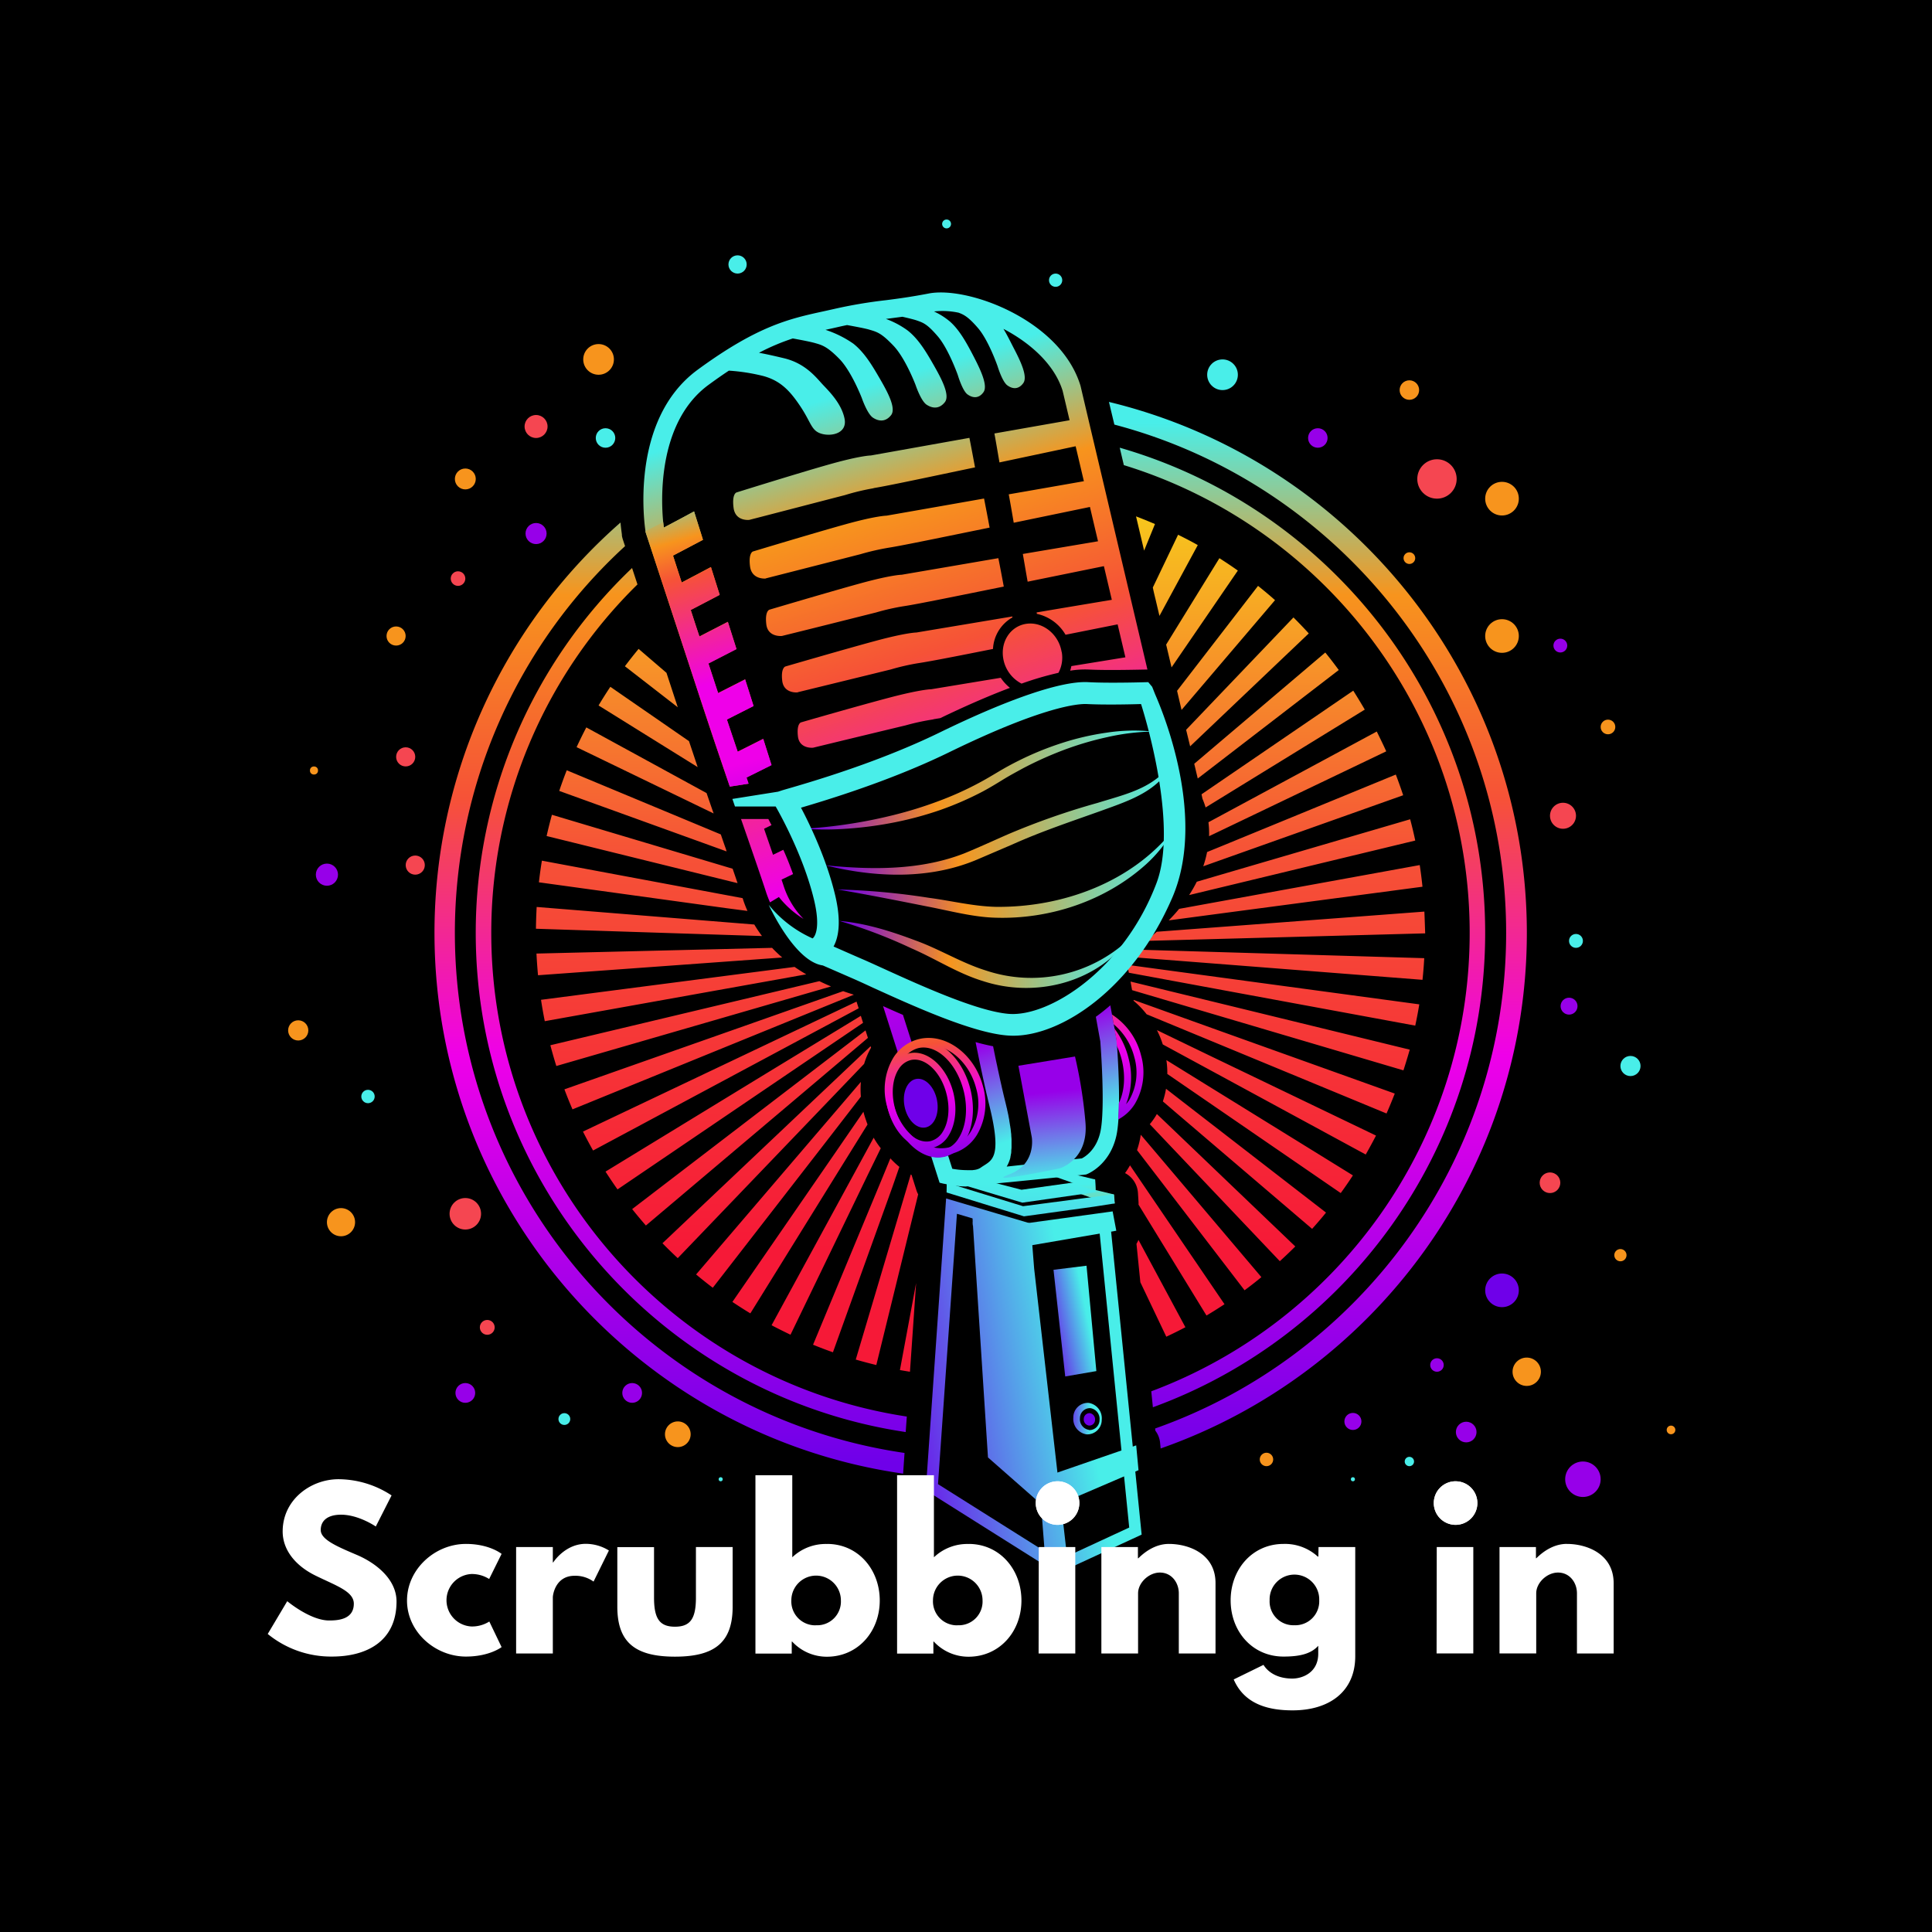 <?xml version="1.0" encoding="UTF-8" standalone="no"?>
<svg data-id="Layer_1" data-name="Layer 1" xmlns="http://www.w3.org/2000/svg" xmlns:xlink="http://www.w3.org/1999/xlink" viewBox="0 0 612 612"><defs><style>.cls-1{fill:url(#linear-gradient);}.cls-2{fill:url(#linear-gradient-2);}.cls-3{fill:url(#linear-gradient-3);}.cls-10,.cls-11,.cls-12,.cls-14,.cls-15,.cls-25,.cls-4,.cls-5,.cls-7,.cls-8,.cls-9{fill-rule:evenodd;}.cls-4{fill:url(#linear-gradient-4);}.cls-5{fill:url(#linear-gradient-5);}.cls-6{fill:url(#linear-gradient-6);}.cls-7{fill:url(#linear-gradient-7);}.cls-8{fill:url(#linear-gradient-8);}.cls-9{fill:url(#linear-gradient-9);}.cls-10{fill:url(#linear-gradient-10);}.cls-11,.cls-28{fill:#6f00e9;}.cls-12{fill:url(#linear-gradient-11);}.cls-13{fill:url(#linear-gradient-12);}.cls-15{fill:url(#linear-gradient-13);}.cls-16{fill:url(#linear-gradient-14);}.cls-17{fill:url(#linear-gradient-15);}.cls-18{fill:url(#linear-gradient-16);}.cls-19{fill:url(#linear-gradient-17);}.cls-20{fill:url(#linear-gradient-18);}.cls-21{fill:url(#linear-gradient-19);}.cls-22{fill:url(#linear-gradient-20);}.cls-23{fill:#49eee9;}.cls-24{fill:url(#linear-gradient-21);}.cls-25{fill:url(#linear-gradient-22);}.cls-26{fill:#f54651;}.cls-27{fill:#f7941d;}.cls-29{fill:#9700e9;}.cls-30{fill:#fff;}</style><linearGradient id="linear-gradient" x1="338.72" y1="355.61" x2="265.51" y2="119.97" gradientUnits="userSpaceOnUse"><stop offset="0" stop-color="#49eee9"/><stop offset="0.13" stop-color="#9700e9"/><stop offset="0.39" stop-color="#ef00e9"/><stop offset="0.63" stop-color="#f65237"/><stop offset="0.82" stop-color="#f7941d"/><stop offset="0.98" stop-color="#49eee9"/></linearGradient><linearGradient id="linear-gradient-2" x1="254.55" y1="247.09" x2="365.34" y2="247.09" gradientUnits="userSpaceOnUse"><stop offset="0.01" stop-color="#6f00e9"/><stop offset="0.38" stop-color="#f7941d"/><stop offset="0.98" stop-color="#49eee9"/></linearGradient><linearGradient id="linear-gradient-3" x1="310.58" y1="466.79" x2="310.58" y2="127.32" gradientUnits="userSpaceOnUse"><stop offset="0.01" stop-color="#6f00e9"/><stop offset="0.39" stop-color="#ef00e9"/><stop offset="0.63" stop-color="#f65237"/><stop offset="0.82" stop-color="#f7941d"/><stop offset="0.98" stop-color="#49eee9"/></linearGradient><linearGradient id="linear-gradient-4" x1="346.35" y1="501.52" x2="346.35" y2="372.56" xlink:href="#linear-gradient-3"/><linearGradient id="linear-gradient-5" x1="324.16" y1="501.52" x2="324.16" y2="372.56" gradientUnits="userSpaceOnUse"><stop offset="0" stop-color="#6f00e9"/><stop offset="0.98" stop-color="#49eee9"/></linearGradient><linearGradient id="linear-gradient-6" x1="279.69" y1="446.06" x2="343.37" y2="434.18" xlink:href="#linear-gradient-5"/><linearGradient id="linear-gradient-7" x1="278.63" y1="440.35" x2="342.31" y2="428.47" xlink:href="#linear-gradient-5"/><linearGradient id="linear-gradient-8" x1="330.53" y1="420.27" x2="344.79" y2="417.42" xlink:href="#linear-gradient-5"/><linearGradient id="linear-gradient-9" x1="326.48" y1="501.52" x2="326.48" y2="372.56" xlink:href="#linear-gradient-5"/><linearGradient id="linear-gradient-10" x1="337.56" y1="449.35" x2="345.64" y2="449.35" xlink:href="#linear-gradient-5"/><linearGradient id="linear-gradient-11" x1="270.63" y1="397.49" x2="334.31" y2="385.61" xlink:href="#linear-gradient-5"/><linearGradient id="linear-gradient-12" x1="360" y1="366.39" x2="351.86" y2="276.66" xlink:href="#linear-gradient-3"/><linearGradient id="linear-gradient-13" x1="340.31" y1="501.52" x2="340.31" y2="372.56" xlink:href="#linear-gradient-3"/><linearGradient id="linear-gradient-14" x1="299.96" y1="372.8" x2="290.04" y2="306.2" xlink:href="#linear-gradient-3"/><linearGradient id="linear-gradient-15" x1="298.52" y1="373.02" x2="288.61" y2="306.41" xlink:href="#linear-gradient-3"/><linearGradient id="linear-gradient-16" x1="295.32" y1="373.49" x2="285.4" y2="306.89" xlink:href="#linear-gradient-3"/><linearGradient id="linear-gradient-17" x1="310.59" y1="449.95" x2="310.59" y2="164.41" gradientUnits="userSpaceOnUse"><stop offset="0.19" stop-color="#f61937"/><stop offset="0.63" stop-color="#f65237"/><stop offset="1" stop-color="#f7c51d"/></linearGradient><linearGradient id="linear-gradient-18" x1="261.5" y1="258.41" x2="372.55" y2="258.41" xlink:href="#linear-gradient-2"/><linearGradient id="linear-gradient-19" x1="265.31" y1="276.63" x2="371.94" y2="276.63" xlink:href="#linear-gradient-2"/><linearGradient id="linear-gradient-20" x1="265.82" y1="302.33" x2="357.34" y2="302.33" xlink:href="#linear-gradient-2"/><linearGradient id="linear-gradient-21" x1="248.44" y1="291.37" x2="203.77" y2="131.21" gradientUnits="userSpaceOnUse"><stop offset="0.01" stop-color="#6f00e9"/><stop offset="0.31" stop-color="#ef00e9"/><stop offset="0.47" stop-color="#ef00e9"/><stop offset="0.68" stop-color="#f65237"/><stop offset="0.75" stop-color="#f7941d"/><stop offset="0.87" stop-color="#49eee9"/></linearGradient><linearGradient id="linear-gradient-22" x1="331.85" y1="374.26" x2="329" y2="346.22" gradientUnits="userSpaceOnUse"><stop offset="0" stop-color="#49eee9"/><stop offset="1" stop-color="#9700e9"/></linearGradient></defs><rect x="-4.03" y="-2.84" width="622.03" height="622.03"/><path class="cls-1" d="M247.71,201.45c9.88-2.43,19.83-4.94,29.8-7.44a71.12,71.12,0,0,1,8.87-2c4.51-.68,17.14-3.29,31.59-6.2-.56-3-1.12-6-1.72-9q-15.36,2.64-30.61,5.25s-3.16,0-13.2,2.76-28.7,8.31-28.7,8.31-1.49.38-1,4.61S247.71,201.45,247.71,201.45Zm104,117q-2.28,2-4.58,3.64l1.41,7.76c.14,1.77,1.63,21.58,0,28.8-1.28,5.66-4.89,7.81-5.86,8.3l-23.8,2.59,0,0c.12-.19.23-.39.33-.59a.61.61,0,0,0,.07-.14c.08-.16.16-.33.23-.5l.09-.21c.07-.17.13-.35.19-.53l.07-.18c.07-.24.15-.49.21-.75a1,1,0,0,1,0-.17c.05-.21.09-.43.13-.66s0-.18.05-.27.07-.44.09-.67l0-.25c0-.32.06-.64.08-1a1,1,0,0,1,0-.17c0-.29,0-.58,0-.88v-.35c0-.28,0-.56,0-.85,0-.11,0-.22,0-.33,0-.4-.05-.81-.08-1.24,0-.05,0-.11,0-.16,0-.38-.07-.78-.12-1.18,0-.14,0-.28-.05-.43,0-.34-.09-.7-.14-1.06,0-.14-.05-.28-.07-.43-.07-.5-.16-1-.25-1.55l0-.11c-.09-.51-.19-1-.29-1.56,0-.17-.08-.34-.11-.52-.09-.43-.19-.87-.29-1.32,0-.18-.07-.35-.12-.54-.14-.61-.29-1.25-.45-1.9h0c-.16-.65-.33-1.33-.49-2-.06-.23-.11-.48-.17-.72l-.33-1.42c-.07-.29-.14-.59-.2-.89s-.21-.9-.31-1.36-.15-.66-.22-1-.19-.89-.29-1.34-.15-.7-.23-1.05-.2-.91-.29-1.37-.15-.7-.23-1.06l-.3-1.42c-.07-.36-.15-.72-.22-1.09s-.2-.94-.29-1.42-.15-.74-.23-1.11c0-.12-.05-.25-.08-.37-1.75-.33-3.6-.77-5.53-1.31v0c.07.4.15.79.23,1.19s.19.94.29,1.41l.24,1.16c.09.48.19.95.29,1.43s.15.75.23,1.13.2.92.29,1.39l.24,1.12.3,1.38c.07.35.15.71.22,1.05s.21.94.31,1.4.14.65.22,1c.1.47.21.93.31,1.39.07.3.14.61.2.9.12.5.23,1,.35,1.46.05.24.11.48.16.71l.5,2.06c3.8,15.39,1.19,17.05-1.58,18.81-.41.26-.82.52-1.21.8h0a1.75,1.75,0,0,1-.27.16l-.19.1-.1.05-.33.13h0a4.41,4.41,0,0,1-.47.14h0l-.53.11-.1,0-.56.08-.15,0-.7,0H307l-.65,0a27.53,27.53,0,0,1-4.69-.44l-1.35-4.25a7.9,7.9,0,0,1-1.08.32,9.43,9.43,0,0,1-4.26,0l2.66,8.35,1.4.34.11,0a33,33,0,0,0,6.75.86L344,372.05l.32-.12c.29-.11,7.2-2.86,9.3-12.1,1.85-8.29.15-29.58.08-30.48Zm-75-163.83c4.57-.73,17.44-3.49,32.15-6.57-.58-3.1-1.16-6.22-1.78-9.35q-15.66,2.81-31.21,5.58s-3.24,0-13.42,2.89S233.29,156,233.29,156s-1.48.42-.92,4.84,5,3.84,5,3.84c10.06-2.59,20.15-5.23,30.29-7.85A72.41,72.41,0,0,1,276.74,154.66Zm-34.16,28.6q15-3.82,30.06-7.68a77.94,77.94,0,0,1,9-2.06c4.55-.72,17.29-3.38,31.87-6.35-.56-3.06-1.16-6.12-1.76-9.21q-15.5,2.74-30.9,5.43s-3.22,0-13.3,2.81-29,8.53-29,8.53-1.48.4-.93,4.72S242.58,183.26,242.58,183.26Zm5,95.43,3.67-1.77c-1-2.74-2-5.33-3.09-7.69l-3.26,1.58c-.78-2.28-1.65-4.79-2.59-7.51l-.25-.74,2.36-1.15c-.38-.74-.73-1.38-1-1.93h-8.66c.7,2,1.36,3.94,2,5.75,2.67,7.74,4.78,13.85,5.92,17.37.37,1.14.8,2.23,1.26,3.28l2.82-1.69a30.08,30.08,0,0,0,7.81,6.94,26.51,26.51,0,0,1-6.27-10.35C248.08,280.16,247.85,279.46,247.59,278.69Zm48.09-50.81,2.21-.36c6.87-3.31,14.61-6.78,22.07-9.59A14.58,14.58,0,0,1,317,214.7l-22,3.63s-3.12,0-13,2.59-28.24,7.9-28.24,7.9-1.46.32-1,4.42,4.82,3.61,4.82,3.61q14.58-3.54,29.28-7.07A73.14,73.14,0,0,1,295.68,227.88Zm-15.92,90.84,4.82,15.15a10.47,10.47,0,0,1,4.3-3.53l-2.81-8.82C283.9,320.57,281.78,319.63,279.76,318.72Zm-43.28-72.4c2.64-1.31,5.29-2.62,7.93-3.95-.87-2.75-1.74-5.52-2.62-8.29-2.71,1.36-5.39,2.73-8.09,4.07-1.13-3.34-2.28-6.76-3.43-10.21q4.23-2.13,8.45-4.28c-.86-2.78-1.75-5.6-2.67-8.43-2.83,1.45-5.69,2.9-8.55,4.35l-.18-.55c-1-3-1.94-5.93-2.89-8.84l8.88-4.57c-.89-2.85-1.81-5.7-2.73-8.61l-9,4.64c-1-2.91-1.88-5.73-2.76-8.41q4.57-2.37,9.17-4.79c-.91-2.9-1.83-5.82-2.77-8.79-3.09,1.65-6.17,3.27-9.26,4.89L213.19,176q4.76-2.49,9.49-5c-.92-3-1.87-5.94-2.82-9-3.18,1.74-6.38,3.43-9.58,5.12-.39-2.81-3.9-32,14.21-45.24,2.26-1.65,4.38-3.14,6.4-4.47a60.87,60.87,0,0,1,10.89,1.7c5.45,1.48,8.49,4.68,11.86,9.78s3.34,7.54,6.55,8.5,8.29-.11,7.33-4.81-4.77-8.51-6.79-10.64-5.4-6.77-12.3-8.44c-3.73-.9-6.09-1.4-8-1.75a69.31,69.31,0,0,1,10.71-4.54c2.86.52,5.77,1.09,7.09,1.48,2.14.61,3.82,1.07,7.66,5S273,126.1,273,126.1s1.7,5,3.53,6.21,4,1.4,5.73-.79-1.18-7.49-3.61-11.67-4.83-8.21-8.35-11a33.71,33.71,0,0,0-8.81-4.37l.58-.13c1.16-.25,2.34-.51,3.53-.79.95-.22,1.85-.41,2.72-.59,3,.54,6,1.12,7.08,1.46,2.47.73,3.82,1.09,7.63,5.09s7,12.44,7,12.44,1.67,5.05,3.51,6.25,4,1.41,5.75-.8-1.11-7.53-3.51-11.74-4.85-8.32-8.29-11a27.71,27.71,0,0,0-6.86-3.65l.74-.09,4.49-.59c1.94.44,3.67.87,4.43,1.13,2.17.76,3.38,1.12,6.77,5.07s6.33,12.23,6.33,12.23,1.47,5,3.08,6.16,3.57,1.41,5.07-.7-1.06-7.35-3.21-11.49-4.4-8.22-7.39-10.86a22.28,22.28,0,0,0-5.08-3.22,24.42,24.42,0,0,1,7.78.39c1.61.58,3.1,1.31,6.1,4.8C313.13,107.71,316,116,316,116s1.47,4.88,3.08,6.06,3.53,1.41,5.06-.69-1-7.25-3.14-11.33c-1.08-2.11-2-4-3.14-5.87,8.39,4.4,16.14,11.19,18.75,19.63.74,3.12,1.47,6.21,2.2,9.32L315,137.31c.57,3.08,1.07,6.12,1.6,9.17l24.13-5.12c.87,3.7,1.75,7.39,2.61,11.07q-11.94,2.1-23.8,4.16c.56,3,1.07,6,1.58,9l24.14-5q1.28,5.46,2.56,10.87L324,175.48c.52,2.94,1,5.87,1.53,8.78l24.15-4.92q1.26,5.35,2.51,10.66c-8,1.34-15.92,2.65-23.81,4,0,.15.05.3.07.45a13.89,13.89,0,0,1,9.08,6.62l16.5-3.29,2.46,10.44L339.37,211a12.28,12.28,0,0,1-.36,1.45,29.27,29.27,0,0,1,5.8-.36c6.24.32,17.26,0,18.66,0l-4.87-20.65q-4.5-19.08-9.12-38.69-3.56-15-7.18-30.43l-.05-.18C335.9,101.32,306.4,90.48,294.05,93c-5.2,1-9.36,1.58-13.39,2.09a150.29,150.29,0,0,0-16.39,2.77l-3.46.77c-10.68,2.33-20.77,4.54-39.82,18.5-21.81,16-16.74,49.71-16.52,51.14l0,.23.07.23c.09.25,8.41,25.53,17.12,52.15,3.17,9.68,6.48,19.45,9.51,28.3l5.92-.93C236.92,247.59,236.7,247,236.48,246.32Zm16.24-27q14.73-3.59,29.55-7.23a70.35,70.35,0,0,1,8.79-2c3.63-.54,12.6-2.3,23.53-4.48a12.15,12.15,0,0,1,6.18-10l-.06-.29q-15.24,2.55-30.38,5.08s-3.14,0-13.05,2.68-28.45,8.08-28.45,8.08-1.49.38-1,4.54S252.72,219.33,252.72,219.33Zm83.61-12.78c-.92-5.56-5.89-9.56-11-8.92s-8.47,5.62-7.47,11.13a11,11,0,0,0,5.78,7.84,101.49,101.49,0,0,1,11.68-3.42A10.1,10.1,0,0,0,336.33,206.55Z"/><path class="cls-2" d="M365.14,231.73a70.4,70.4,0,0,0-14.34,1.76,99.78,99.78,0,0,0-13.8,4.07,114.6,114.6,0,0,0-13.08,5.89c-2.1,1.15-4.21,2.28-6.25,3.54s-4.18,2.56-6.33,3.71a100.41,100.41,0,0,1-13.51,5.89,109.67,109.67,0,0,1-14.18,3.85,118.84,118.84,0,0,1-14.51,2,94.76,94.76,0,0,1-14.59.07A144.42,144.42,0,0,0,269,261c4.77-.72,9.49-1.68,14.15-2.84a127.64,127.64,0,0,0,13.74-4.24,101.91,101.91,0,0,0,13.07-5.84c2.13-1.12,4.11-2.31,6.24-3.58s4.26-2.44,6.46-3.53a97.44,97.44,0,0,1,13.61-5.57,84.87,84.87,0,0,1,14.31-3.32A57.05,57.05,0,0,1,365.14,231.73Z"/><path class="cls-3" d="M470.46,295.51c0-72.86-49-134.49-115.76-153.69l1.3,5.52c63.36,19.46,109.55,78.52,109.55,148.17,0,66.42-42,123.21-100.86,145.21l.51,5.06C426.54,423.41,470.46,364.49,470.46,295.51Zm-314.84,0a154.5,154.5,0,0,1,46.31-110.38c-.62-1.89-1.19-3.63-1.71-5.2A159.49,159.49,0,0,0,150.7,295.51c0,80.11,59.24,146.65,136.2,158.12l.35-4.91C212.83,437.43,155.62,373,155.62,295.51ZM351.28,127.32,353,134.5c71.34,18.79,124.1,83.85,124.1,161,0,72.42-46.49,134.18-111.19,157l.07.69a7.56,7.56,0,0,1,1.51,3.89l.17,1.75c67.47-23.62,116-87.93,116-163.36C483.62,214.11,427.12,145.67,351.28,127.32ZM144.09,295.51A166.07,166.07,0,0,1,198,173c-.41-1.22-.63-1.9-.64-1.93l-.08-.25a7.83,7.83,0,0,1-.28-1.16l0-.24c0-.28-.25-1.69-.44-3.9a172.7,172.7,0,0,0-58.93,130c0,87.06,64.64,159.3,148.45,171.28l.45-6.55C206,448.51,144.09,379.11,144.09,295.51Z"/><polygon class="cls-4" points="350.33 381.06 339.6 377.26 345.02 376.47 352.93 378.38 353.11 381.21 350.33 381.06"/><polygon class="cls-5" points="347.07 377.64 346.9 373.62 323.58 376.88 301.26 371.12 301.64 374.32 323.84 380.97 347.07 377.64"/><path class="cls-6" d="M361.64,486.12,351.48,385.31l-25,3.37-.09-1.13-26.69-7.91-6.44,92.44,41.78,26.32Zm-3.94-2.24L338,493l-10.41-91.11-.75-9.52,21.38-2.88Zm-26.79,7.52-33.78-21.27,6-85.64,19.42,5.75,1.37,12Z"/><polygon class="cls-7" points="360.65 465.71 331.7 478.14 312.96 461.67 308.14 387.15 325.79 393.67 332.45 467.33 359.91 457.85 360.65 465.71"/><polygon class="cls-8" points="344.18 400.94 347.29 434.32 337.43 436.02 333.72 402.23 344.18 400.94"/><polygon class="cls-9" points="346.53 382.24 353.11 381.21 352.69 378.32 324.07 382.09 299.9 374.66 299.85 377.74 324.36 385.3 346.53 382.24"/><path class="cls-10" d="M349,449.75a4.93,4.93,0,0,0-4.18-5.36A4.6,4.6,0,0,0,340,449a4.94,4.94,0,0,0,4.19,5.36A4.57,4.57,0,0,0,349,449.75Zm-4,3.2a3.41,3.41,0,0,1-2.91-3.71,3.17,3.17,0,0,1,3.3-3.18,3.42,3.42,0,0,1,2.91,3.72A3.19,3.19,0,0,1,344.93,453Z"/><path class="cls-11" d="M345.22,447.64a1.85,1.85,0,0,0-1.91,1.81,1.94,1.94,0,0,0,1.67,2.13,1.82,1.82,0,0,0,1.9-1.8A2,2,0,0,0,345.22,447.64Z"/><polygon class="cls-12" points="323.82 394.97 353.61 389.86 352.45 383.73 324.24 387.62 308 382.66 308.15 388.16 323.82 394.97"/><path class="cls-13" d="M361.47,334.37a21.6,21.6,0,0,0-9.24-13l.56,3.1a19.87,19.87,0,0,1,6.53,10.42,17.46,17.46,0,0,1-1.62,13.57,13.36,13.36,0,0,1-1,1.33,23.27,23.27,0,0,0,.84-14.36,25.37,25.37,0,0,0-4.54-9.63l.64,3.52c0,.15.07.87.15,2a25.24,25.24,0,0,1,1.6,4.63c1.18,4.95.8,9.89-1,13.53,0,1.79-.08,3.53-.19,5.14a13.75,13.75,0,0,0,5.33-5A19.67,19.67,0,0,0,361.47,334.37Z"/><path class="cls-14" d="M290.6,343.69c-2.15.36-3.39,3.26-2.81,6.44s2.81,5.48,4.94,5.11,3.4-3.27,2.82-6.44S292.73,343.32,290.6,343.69Z"/><polygon class="cls-15" points="344.31 376.3 333.58 372.51 339 371.72 346.9 373.62 347.04 376.96 344.31 376.3"/><path class="cls-11" d="M290.23,341.77c-2.84.5-4.51,4.34-3.72,8.59s3.74,7.3,6.6,6.8,4.51-4.35,3.72-8.59S293.09,341.27,290.23,341.77Z"/><path class="cls-16" d="M295,365.49c-6.31-1.51-12-7.29-14-15a19.65,19.65,0,0,1,1.9-15.3,13.28,13.28,0,0,1,8.61-6.14h0c8.36-1.72,17.28,5.05,19.88,15.1a19.66,19.66,0,0,1-1.89,15.29,13.27,13.27,0,0,1-8.61,6.16A13.41,13.41,0,0,1,295,365.49Zm1.93-34.14a11.31,11.31,0,0,0-5-.11h0a10.89,10.89,0,0,0-7.17,5.15A17.44,17.44,0,0,0,283.11,350c2.33,8.92,10.09,15,17.3,13.5a10.93,10.93,0,0,0,7.18-5.16,17.46,17.46,0,0,0,1.63-13.57C307.44,337.84,302.42,332.67,296.91,331.35Z"/><path class="cls-17" d="M294.87,366.39c-5.55-1.34-10.77-7.36-12.7-15.38-1.44-6-.75-12.14,1.86-16.33a10.32,10.32,0,0,1,6.42-4.86h0c7-1.56,14.59,5.36,17,15.44,1.45,6.06.75,12.17-1.87,16.35a10.24,10.24,0,0,1-6.41,4.83A9.37,9.37,0,0,1,294.87,366.39ZM290.94,332a8.16,8.16,0,0,0-5,3.87c-2.3,3.7-5.05,9.69-3.74,15.16,2.14,8.91,10.74,14.58,16.52,13.27a8,8,0,0,0,5-3.84c2.31-3.69,2.91-9.18,1.6-14.66C303.17,336.87,296.73,330.68,290.94,332Z"/><path class="cls-18" d="M291.61,363.63c-4.57-1.1-8.85-6-10.42-12.59-1.18-5-.61-10,1.52-13.38a8.58,8.58,0,0,1,5.33-4h0c5.75-1.29,12,4.38,14,12.65,1.18,4.94.61,9.94-1.52,13.37a8.52,8.52,0,0,1-5.34,4A7.87,7.87,0,0,1,291.61,363.63Zm-3.08-27.84a6.37,6.37,0,0,0-3.93,3c-1.83,2.93-2.3,7.31-1.25,11.69,1.69,7.1,6.79,12,11.35,11a6.36,6.36,0,0,0,3.95-3c1.83-2.94,2.29-7.31,1.24-11.68C298.21,339.7,293.11,334.77,288.53,335.79Z"/><path class="cls-19" d="M223.82,251.22l-38.09-20.8c-1.08,2.06-2.1,4.14-3.08,6.26l43.41,21C225.33,255.62,224.59,253.45,223.82,251.22Zm5.68,16.49c-.38-1.09-.77-2.23-1.17-3.39L179.53,244q-1.28,3.24-2.38,6.54l53,19.16C230,269,229.73,268.38,229.5,267.71Zm-11.25-32.94-24.91-17.21c-1.29,1.93-2.54,3.9-3.73,5.91L221,243C220.11,240.3,219.18,237.55,218.25,234.77Zm-3.82-11.55c-1.12-3.4-2.22-6.78-3.31-10.09l-8.83-7.58q-2.23,2.7-4.34,5.5l16.76,13C214.61,223.8,214.52,223.51,214.43,223.22ZM365.86,166c-2-.85-4-1.67-6-2.43q1.29,5.44,2.56,10.85ZM233.64,279.75l-1.56-4.56L174.83,258.1c-.61,2.22-1.17,4.47-1.68,6.73l58.35,14.4ZM366,189.67l1.28,5.43,12.14-22.43c-2-1.15-4.13-2.23-6.24-3.28l-8,16.71C365.42,187.29,365.7,188.49,366,189.67ZM247.79,303.31a42.62,42.62,0,0,1-3.22-3.06l-15.49.38-59.14,1.43q.17,3.46.49,6.87l58.81-4.27Zm-6.41-6.8a38.64,38.64,0,0,1-2.44-3.65l-9.57-.77L170,287.3q-.19,3.43-.23,6.9l59.29,1.92Zm-4.61-7.95c-.51-1.18-1-2.38-1.39-3.62,0-.14-.1-.28-.14-.43l-4.7-.88-58.88-11c-.38,2.27-.69,4.56-.95,6.86l59.15,8.16Zm134.34-77.15,21-30.67c-1.91-1.36-3.86-2.66-5.84-3.92l-16.87,27.37Zm11.26,58.49a34.56,34.56,0,0,1-1.21,4.51l6.38-2.27,56.94-20.23c-.72-2.21-1.51-4.39-2.33-6.55l-56,23Zm.58-5,1.35-.64L439.12,238c-.95-2.12-2-4.22-3-6.28l-53.32,28.74A29.75,29.75,0,0,1,383,264.88Zm-9.44,23c-1,1.24-2.11,2.45-3.29,3.65l21.23-2.82,59.15-7.84c-.24-2.3-.52-4.59-.87-6.86l-58.87,10.71ZM273.73,337a24.76,24.76,0,0,1,2.19-5.12l-.14-.47-24.67,23.35-41.26,39.06c1.57,1.62,3.19,3.19,4.84,4.73l39.24-40.9Zm92.73,15.89c-.15.25-.29.51-.45.76a22.11,22.11,0,0,1-1.79,2.46l2.19,2.32,39,41.08c1.66-1.52,3.31-3.07,4.9-4.67l-41-39.24ZM380.9,253a26.15,26.15,0,0,1,1,2.78l50.42-31c-1.17-2-2.38-4-3.65-6l-48.06,32.83ZM255.39,308.64c-1.29-.75-2.52-1.54-3.7-2.35l-22,2.85-58.31,7.57c.34,2.28.74,4.53,1.19,6.77l57.7-10.34ZM377,236.41l37.58-35.76c-1.58-1.73-3.19-3.42-4.85-5.06l-34,35.59Zm-2.72-11.53,29.61-34.77c-1.75-1.56-3.55-3.06-5.38-4.52l-25.65,33.24Zm5.13,21.73,44.67-34.37c-1.38-1.88-2.8-3.74-4.27-5.54L378.3,241.94Zm-.31,32.7a43,43,0,0,1-2.42,4.22l13.25-3.19,58.38-14.08q-.72-3.4-1.61-6.74l-57.78,16.91Zm-12.62,47a29.46,29.46,0,0,1,1.85,4.53l13.72,7.44,50.57,27.44c1.14-2,2.22-4,3.26-6l-52-25Zm3,9.5a28.32,28.32,0,0,1,.29,4.39l7.78,5.34,47.15,32.39q2-2.74,3.86-5.6l-48.78-30.15ZM359.1,316.75l0,.27a27.78,27.78,0,0,1,4.12,4.27l22.49,9.3,53.5,22.13c.92-2.08,1.78-4.19,2.61-6.31l-54.63-19.57Zm2.26,42.71c-.11.72-.23,1.4-.37,2a28.47,28.47,0,0,1-.81,2.87l34.06,44.39q2.72-2,5.33-4.16l-36.52-43.12Zm-5,12.13a7.63,7.63,0,0,1,4.11,6.3l.18,2.83a6.31,6.31,0,0,1,0,.87l21.53,35.13c1.93-1.14,3.83-2.35,5.71-3.58l-29.94-44A24.53,24.53,0,0,1,356.39,371.59Zm13-26.7a27.55,27.55,0,0,1-1,4l4,3.43,43.28,36.95c1.5-1.69,3-3.4,4.4-5.16l-45.11-34.9Zm-81.11,89.64,1.95-28.11L285.07,434C286.12,434.18,287.18,434.36,288.24,434.53Zm-25-122.06c-1.28-.53-2.51-1.09-3.7-1.67l-28.31,6.75L174.34,331.1q.87,3.33,1.89,6.58l56-16.22Zm95.61-11.69c-.77.51-1.55,1-2.35,1.5l.14.77,35.22,2.74,58.74,4.59q.36-3.4.55-6.86l-59-1.75Zm-1.74,4.86.45,2.49,33.14,6.13,57.6,10.63c.48-2.23.91-4.47,1.28-6.74l-58.2-7.87Zm1,5.29.49,2.72,30.11,8.9,55.85,16.51c.7-2.17,1.36-4.35,2-6.56l-56.72-13.84Zm93.16-22.17-59.28,4.47-25.56,1.92c-1.15,1-2.36,2-3.63,2.9l29.36-.79,59.28-1.6v-.15C451.37,293.24,451.3,291,451.2,288.76ZM272.7,347.4a29.39,29.39,0,0,1,0-4.69l-15.41,18-36.79,43c1.73,1.44,3.49,2.85,5.29,4.21l34.6-44.6Zm2.23-18.63-.76-2.37L245.6,348.27,200.25,383c1.41,1.77,2.86,3.5,4.35,5.21l43.5-36.75ZM273.39,324l-.7-2.22L240.81,341.2l-49,29.93c1.23,1.91,2.49,3.79,3.8,5.64L243,344.61ZM272,319.4l-.68-2.12-34.49,16.39-52.16,24.78c1,2,2.08,4,3.2,6l50.75-27.18ZM360,394l1.23,12.18,8.22,17.25q3.06-1.43,6.05-3l-14.87-27.67A7.33,7.33,0,0,1,360,394Zm-89.53-78.91c-1.15-.36-2.29-.73-3.39-1.12l-33.49,11.8-54.8,19.3q1.2,3.21,2.56,6.34L235,329.54Zm14.43,54.54a25,25,0,0,1-2.86-2.7l0,0-3,7.3-21.49,51.74c2.08.84,4.18,1.65,6.3,2.39l18.94-52.64Zm3.85,2.54c-.09,0-.16-.09-.25-.14l-1.5,5.06-15.92,53.58c2.15.63,4.32,1.2,6.51,1.73l13.26-54.07a7,7,0,0,1-.55-1.28ZM279,363.73a27.08,27.08,0,0,1-2.25-3.34l-5.48,10.07L244.41,419.8q3,1.57,6,3l24.4-50.49Zm-4.19-7.53c-.14-.38-.29-.75-.41-1.14-.34-.94-.61-1.81-.83-2.64l-.06-.25L264,366l-32,46.41c1.87,1.25,3.76,2.46,5.69,3.63l29.64-47.8Z"/><path class="cls-20" d="M261.5,274.1c14.64,1.47,30.1,1.63,43.93-3.77,3.89-1.57,9.83-4.28,13.75-6a231.55,231.55,0,0,1,28.51-10c10.19-3.15,18.85-4.83,24.86-14.6-4.56,10.67-14,13.57-24,17.2-9.44,3.37-18.83,6.5-28,10.63L310.19,272c-15.27,6.71-32.82,6.07-48.69,2.1Z"/><path class="cls-21" d="M265.31,281.76a221.88,221.88,0,0,1,28.87,2.63c7.1.93,14.09,2.7,21.23,2.87,21,.26,43.25-7.72,56.53-24.73a43.57,43.57,0,0,1-9.05,11.39c-12.84,11.5-30.41,17.34-47.59,16.78-7.1-.18-14.66-2.24-21.6-3.56-9.44-1.88-18.87-3.75-28.39-5.38Z"/><path class="cls-22" d="M265.82,291.71c8.28.71,16.32,3.24,24.07,6.16,7.71,2.76,14.74,7.2,22.55,9.6a45.25,45.25,0,0,0,44.9-9.68c-10.55,13.72-29.65,18.33-45.92,13-8-2.42-15-7.05-22.63-10.35a158.81,158.81,0,0,0-23-8.75Z"/><path class="cls-23" d="M365.86,219.8l-.89-2.24-1.24-1.48c-.12,0-12.33.39-19.12,0-8.31-.42-24.95,5.23-46.86,15.91-13.29,6.48-29.6,12.51-48.48,17.92-.85.25-1.42.41-1.65.49l-1.15.38L232,253.08l.82,2.4h12.89c.24.41,8.62,14.81,12.15,29.57,2,8.31.51,11.47-.45,12.21a37.46,37.46,0,0,1-13.89-10.63s8.09,17.93,17.12,19.19h0l9.17,4c1.86.81,4.1,1.83,6.61,3C288.94,318.51,307.8,327.11,319,328c.66.05,1.33.08,2,.08,15.3,0,37.86-14.79,50.35-43.75C383,257.29,366.42,221.21,365.86,219.8Zm.48,59.95c-10.39,27.49-34,42.46-46.83,41.41-10-.82-28.19-9.11-40.24-14.6-2.55-1.16-4.82-2.2-6.71-3-3.77-1.64-6.52-2.86-8.51-3.74,2-3.7,2.19-9.2.48-16.35-2.69-11.27-7.87-22.06-10.8-27.62,18.16-5.33,34-11.24,47-17.59,30.08-14.67,40.94-15.36,43.55-15.24,5.21.27,13.15.13,17.17,0C363.92,230.79,372.86,262.53,366.34,279.75Z"/><path class="cls-24" d="M221.7,220.86c3.17,9.68,6.48,19.45,9.51,28.3l5.92-.93c-.21-.64-.43-1.26-.65-1.91,2.64-1.31,5.29-2.62,7.93-3.95-.87-2.75-1.74-5.52-2.62-8.29-2.71,1.36-5.39,2.73-8.09,4.07-1.13-3.34-2.28-6.76-3.43-10.21q4.23-2.13,8.45-4.28c-.86-2.78-1.75-5.6-2.67-8.43-2.83,1.45-5.69,2.9-8.55,4.35l-.18-.55c-1-3-1.94-5.93-2.89-8.84l8.88-4.57c-.89-2.85-1.81-5.7-2.73-8.61l-9,4.64c-1-2.91-1.88-5.73-2.76-8.41q4.57-2.37,9.17-4.79c-.91-2.9-1.83-5.82-2.77-8.79-3.09,1.65-6.17,3.27-9.26,4.89L213.19,176q4.76-2.49,9.49-5c-.92-3-1.87-5.94-2.82-9-3.18,1.74-6.38,3.43-9.58,5.12-.05-.3-.12-.9-.2-1.73l-5.61,2.87.16.61C205.3,170.89,213.32,195.24,221.7,220.86Z"/><path class="cls-25" d="M335.62,370.13s9.3-2.64,8.21-14.7a145,145,0,0,0-3.3-20.76L322.6,337.6l4.23,22.59s1.56,8.61-7.16,11.84S335.62,370.13,335.62,370.13Z"/><circle class="cls-26" cx="455.19" cy="151.72" r="6.24"/><circle class="cls-26" cx="145.09" cy="183.28" r="2.31"/><circle class="cls-26" cx="131.54" cy="274.04" r="3.03"/><circle class="cls-26" cx="169.81" cy="135.1" r="3.64"/><circle class="cls-26" cx="495.11" cy="258.41" r="4.12"/><circle class="cls-26" cx="154.35" cy="420.47" r="2.35"/><circle class="cls-26" cx="147.4" cy="384.49" r="4.99"/><circle class="cls-26" cx="128.51" cy="239.75" r="3.03"/><circle class="cls-27" cx="475.79" cy="201.47" r="5.33"/><rect class="cls-27" x="470.46" y="398.58" transform="translate(-144.05 449.41) rotate(-45)"/><circle class="cls-26" cx="490.99" cy="374.66" r="3.27"/><circle class="cls-23" cx="387.26" cy="118.71" r="4.86"/><circle class="cls-23" cx="334.39" cy="88.76" r="2.1"/><circle class="cls-23" cx="191.81" cy="138.74" r="3.09"/><circle class="cls-23" cx="499.22" cy="298.05" r="2.2"/><circle class="cls-23" cx="116.57" cy="347.34" r="2.12"/><circle class="cls-23" cx="178.77" cy="449.51" r="1.87"/><circle class="cls-23" cx="516.49" cy="337.68" r="3.19"/><circle class="cls-27" cx="401.18" cy="462.31" r="2.13"/><circle class="cls-27" cx="214.71" cy="454.33" r="4.07"/><circle class="cls-27" cx="99.46" cy="244.07" r="1.28"/><circle class="cls-27" cx="125.47" cy="201.47" r="3.03"/><circle class="cls-27" cx="147.4" cy="151.72" r="3.31"/><circle class="cls-27" cx="189.61" cy="113.85" r="4.86"/><circle class="cls-27" cx="446.45" cy="176.8" r="1.85"/><circle class="cls-27" cx="475.79" cy="157.96" r="5.33"/><circle class="cls-27" cx="446.45" cy="123.56" r="3.09"/><circle class="cls-27" cx="509.36" cy="230.28" r="2.32"/><circle class="cls-27" cx="108.02" cy="387.15" r="4.46"/><circle class="cls-27" cx="94.47" cy="326.4" r="3.2"/><circle class="cls-27" cx="529.33" cy="452.96" r="1.37"/><circle class="cls-27" cx="483.62" cy="434.53" r="4.49"/><circle class="cls-27" cx="513.3" cy="397.6" r="1.94"/><circle class="cls-28" cx="475.79" cy="408.74" r="5.33"/><circle class="cls-29" cx="464.45" cy="453.63" r="3.27"/><circle class="cls-29" cx="200.25" cy="441.24" r="3.13"/><circle class="cls-29" cx="147.4" cy="441.24" r="3.13"/><circle class="cls-29" cx="417.45" cy="138.74" r="3.09"/><circle class="cls-29" cx="169.81" cy="169.01" r="3.34"/><circle class="cls-29" cx="428.56" cy="450.27" r="2.7"/><circle class="cls-29" cx="455.19" cy="432.39" r="2.14"/><circle class="cls-29" cx="501.42" cy="468.58" r="5.62"/><circle class="cls-29" cx="497.03" cy="318.72" r="2.68"/><circle class="cls-29" cx="494.27" cy="204.5" r="2.19"/><circle class="cls-29" cx="103.56" cy="277.07" r="3.51"/><circle class="cls-23" cx="446.45" cy="462.96" r="1.48"/><circle class="cls-23" cx="428.56" cy="468.58" r="0.65"/><circle class="cls-23" cx="228.29" cy="468.58" r="0.65"/><circle class="cls-23" cx="233.64" cy="83.77" r="2.89"/><circle class="cls-23" cx="299.85" cy="70.94" r="1.41"/><path class="cls-30" d="M112.9,492.49c-6.17-2.63-11.3-4.8-11.3-7.82s2.24-4.86,6.44-4.86c5.59,0,11,3.74,11,3.74l5-9.85a30.82,30.82,0,0,0-16.82-5.13c-8.74,0-17.68,6.44-17.68,16.56,0,5.65,3.81,10.71,10.32,13.93s12.22,5,12.22,8.94c0,5.06-5.13,5.32-7.82,5.32-6,0-13.27-6.11-13.27-6.11l-6.18,10.38a31.68,31.68,0,0,0,20.37,7.16c10.58,0,20.43-4.53,20.43-17.48C125.58,500.18,119,495.05,112.9,492.49Zm36.4,6.11a10.25,10.25,0,0,1,5.65,1.58l3.94-7.95s-3.81-3.16-11.3-3.16c-9.79,0-18.66,8-18.66,17.94s8.94,17.74,18.66,17.74c7.49,0,11.3-3,11.3-3L155,513.65a10.29,10.29,0,0,1-5.65,1.57,8.32,8.32,0,0,1,0-16.62Zm25.95-3.68h-.13v-4.86H163.49v33.71h11.63V506c0-.86.85-6.84,6.9-6.84a9.82,9.82,0,0,1,6,1.84l4.86-9.85a13.92,13.92,0,0,0-7.36-2.11C178.93,489.07,175.25,494.92,175.25,494.92Zm45.2,11.17c0,6.64-1.77,9.2-6.64,9.2s-6.63-2.56-6.63-9.2v-16H195.55v18.86c0,11.3,5.65,15.83,18.26,15.83s18.27-4.53,18.27-15.83V490.06H220.45Zm41.52-17a15.32,15.32,0,0,0-11,4.21v-26H239.3v56.51h11.5V520h.13a14.94,14.94,0,0,0,11,4.8c9.86,0,16.75-8,16.75-17.81S271.83,489.07,262,489.07Zm-3.48,25.76a7.58,7.58,0,0,1-7.82-7.89,7.85,7.85,0,1,1,15.7,0A7.52,7.52,0,0,1,258.49,514.83Zm48.35-25.76a15.32,15.32,0,0,0-11,4.21v-26H284.17v56.51h11.5V520h.13a14.94,14.94,0,0,0,11,4.8c9.86,0,16.76-8,16.76-17.81S316.7,489.07,306.84,489.07Zm-3.48,25.76a7.58,7.58,0,0,1-7.82-7.89,7.85,7.85,0,1,1,15.7,0A7.52,7.52,0,0,1,303.36,514.83ZM335,469.23a6.9,6.9,0,1,0,6.9,6.9A6.89,6.89,0,0,0,335,469.23Zm-6,54.54h11.62V490.06H329.05Zm41.25-34.7c-3.67,0-7,1.91-9.65,4.54h-.14v-3.55H348.88v33.71h11.63V504.71c0-3.35,3.42-6.57,6.9-6.57,3.75,0,6,3.22,6,6.57v19.06h11.63V501.56C385.09,492.16,376.48,489.07,370.3,489.07Zm47.37,4h-.19a15.43,15.43,0,0,0-10.85-4c-9.85,0-16.75,8-16.75,17.87s6.9,17.81,16.75,17.81c4.6,0,8.55-.66,11-3.42v2.5c0,6-5,7.89-8.21,7.89-5.06,0-7.88-2.3-9.13-4.34L390.8,532c3.55,8.22,11.63,9.79,18.66,9.79,11.5,0,19.84-5.84,19.84-17.14V490.06H417.67Zm-7.55,21.75a7.53,7.53,0,0,1-7.89-7.89,7.86,7.86,0,1,1,15.71,0A7.58,7.58,0,0,1,410.12,514.83Zm51-45.6a6.9,6.9,0,1,0,6.9,6.9A6.9,6.9,0,0,0,461.1,469.23Zm-6,54.54h11.63V490.06H455.12Zm41.26-34.7c-3.68,0-7,1.91-9.66,4.54h-.13v-3.55H475v33.71h11.63V504.71c0-3.35,3.41-6.57,6.9-6.57,3.74,0,6,3.22,6,6.57v19.06h11.63V501.56C511.16,492.16,502.55,489.07,496.38,489.07Z"/><path class="cls-30" d="M335,469.23a6.9,6.9,0,1,0,6.9,6.9A6.89,6.89,0,0,0,335,469.23Z"/><path class="cls-30" d="M335,471.55a4.58,4.58,0,1,0,4.58,4.58A4.57,4.57,0,0,0,335,471.55Z"/><path class="cls-30" d="M461.1,469.23a6.9,6.9,0,1,0,6.9,6.9A6.9,6.9,0,0,0,461.1,469.23Z"/><path class="cls-30" d="M461.1,471.55a4.58,4.58,0,1,0,4.57,4.58A4.58,4.58,0,0,0,461.1,471.55Z"/></svg>